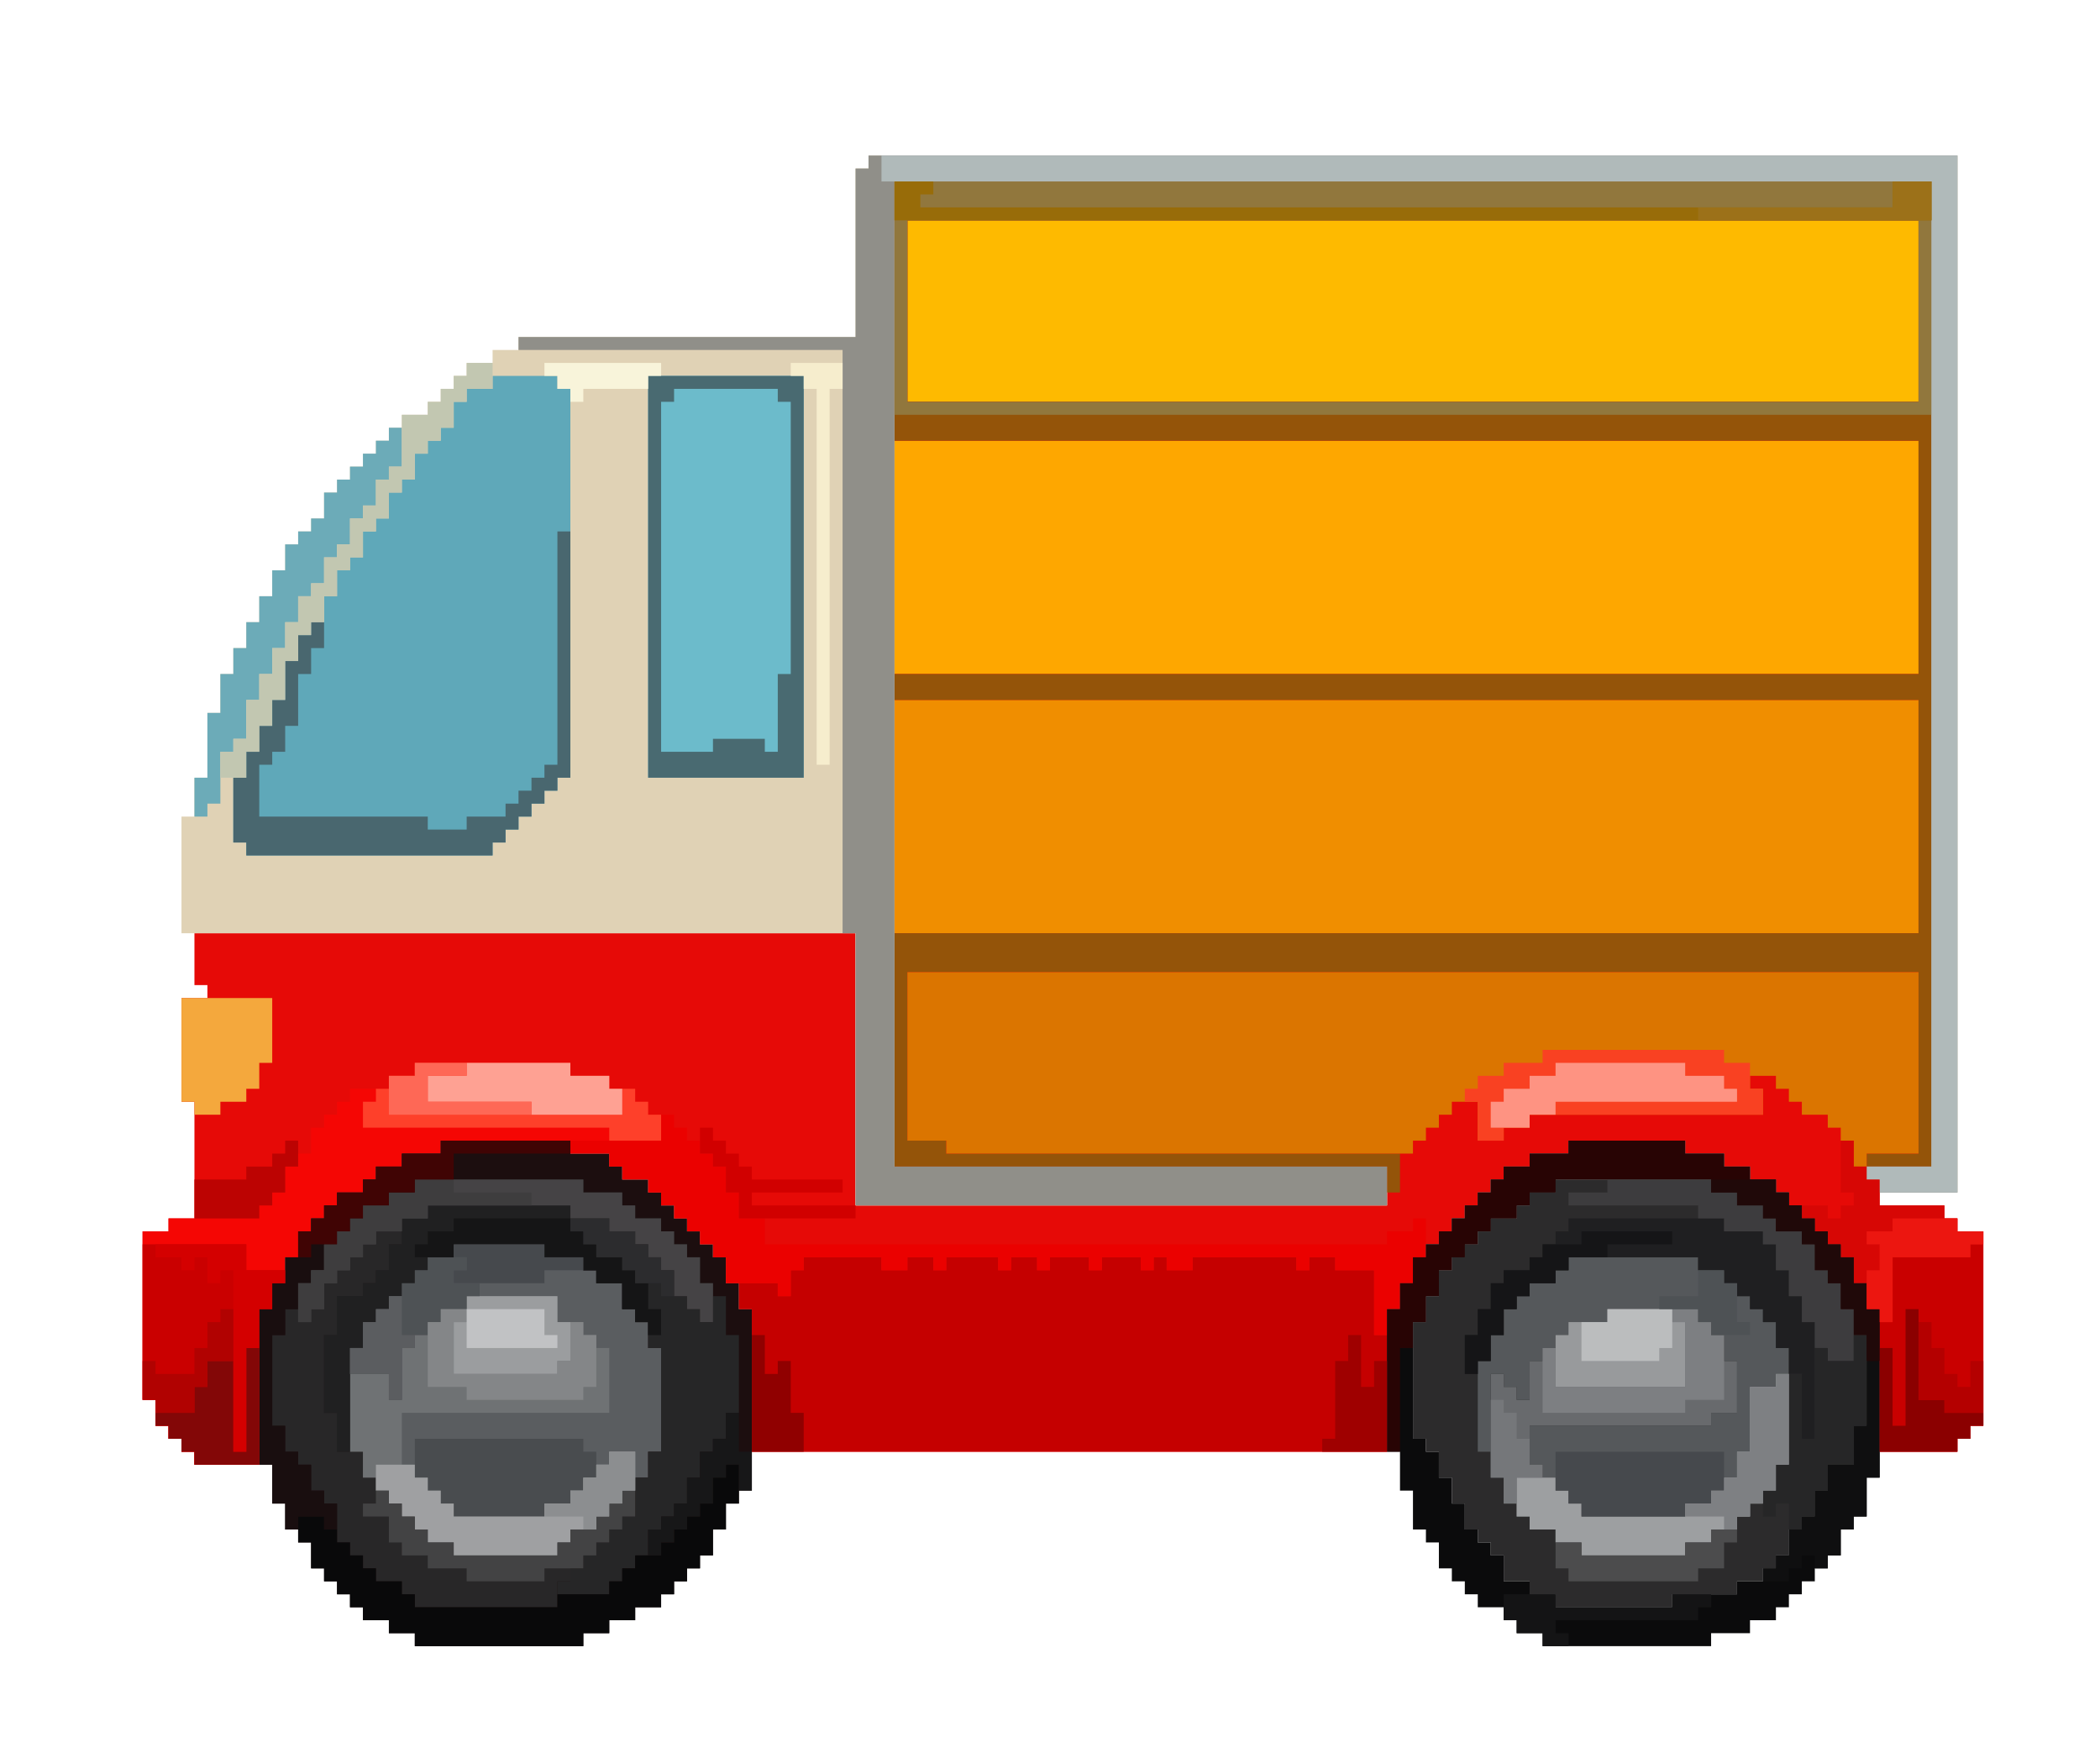 <?xml version="1.0" encoding="UTF-8" standalone="no"?>
<svg
   id="svg"
   version="1.1"
   style="display: block;"
   viewBox="0 0 162 136"
   sodipodi:docname="truck-emoji-pixel.svg"
   inkscape:export-filename="/Users/baphomet/Downloads/truck-emoji-pixel.png"
   inkscape:export-xdpi="96"
   inkscape:export-ydpi="96"
   inkscape:version="1.1.1 (c3084ef, 2021-09-22)"
   xmlns:inkscape="http://www.inkscape.org/namespaces/inkscape"
   xmlns:sodipodi="http://sodipodi.sourceforge.net/DTD/sodipodi-0.dtd"
   xmlns="http://www.w3.org/2000/svg"
   xmlns:svg="http://www.w3.org/2000/svg">
  <defs
     id="defs188" />
  <sodipodi:namedview
     id="namedview186"
     pagecolor="#ffffff"
     bordercolor="#666666"
     borderopacity="1.0"
     inkscape:pageshadow="2"
     inkscape:pageopacity="0.0"
     inkscape:pagecheckerboard="0"
     showgrid="false"
     inkscape:zoom="5.2867647"
     inkscape:cx="87.955494"
     inkscape:cy="57.785814"
     inkscape:window-width="1312"
     inkscape:window-height="969"
     inkscape:window-x="0"
     inkscape:window-y="38"
     inkscape:window-maximized="0"
     inkscape:current-layer="svg" />
  <path
     d="M0,0 L162,0 L162,136 L0,136 Z "
     transform="translate(0,0)"
     style="fill:none"
     id="path9" />
  <path
     d="M0,0 L80,0 L80,76 L75,76 L75,77 L76,77 L76,79 L81,79 L81,80 L82,80 L82,81 L84,81 L84,96 L83,96 L83,97 L82,97 L82,98 L76,98 L76,87 L75,87 L75,85 L74,85 L74,83 L73,83 L73,82 L72,82 L72,81 L71,81 L71,80 L70,80 L70,79 L69,79 L69,78 L68,78 L68,77 L66,77 L66,76 L64,76 L64,75 L61,75 L61,74 L52,74 L52,75 L49,75 L49,76 L47,76 L47,77 L46,77 L46,78 L45,78 L45,79 L44,79 L44,80 L43,80 L43,81 L42,81 L42,82 L41,82 L41,83 L40,83 L40,85 L39,85 L39,87 L38,87 L38,98 L-11,98 L-11,87 L-12,87 L-12,85 L-13,85 L-13,83 L-14,83 L-14,82 L-15,82 L-15,81 L-16,81 L-16,80 L-17,80 L-17,79 L-18,79 L-18,78 L-19,78 L-19,77 L-21,77 L-21,76 L-22,76 L-22,75 L-25,75 L-25,74 L-35,74 L-35,75 L-38,75 L-38,76 L-40,76 L-40,77 L-41,77 L-41,78 L-43,78 L-43,79 L-44,79 L-44,80 L-45,80 L-45,81 L-46,81 L-46,83 L-47,83 L-47,85 L-48,85 L-48,87 L-49,87 L-49,99 L-54,99 L-54,98 L-55,98 L-55,97 L-56,97 L-56,96 L-57,96 L-57,94 L-58,94 L-58,81 L-56,81 L-56,80 L-54,80 L-54,71 L-55,71 L-55,63 L-53,63 L-53,62 L-54,62 L-54,58 L-3,58 L-3,79 L38,79 L38,76 L0,76 Z "
     transform="translate(69,14)"
     style="fill: #E60A07;"
     id="path11" />
  <path
     d="M0,0 L84,0 L84,80 L78,80 L78,79 L77,79 L77,78 L82,78 L82,2 L2,2 L2,78 L40,78 L40,81 L-1,81 L-1,60 L-53,60 L-53,51 L-52,51 L-52,48 L-51,48 L-51,43 L-50,43 L-50,40 L-49,40 L-49,38 L-48,38 L-48,36 L-47,36 L-47,34 L-46,34 L-46,32 L-45,32 L-45,30 L-44,30 L-44,29 L-43,29 L-43,28 L-42,28 L-42,26 L-41,26 L-41,25 L-40,25 L-40,24 L-39,24 L-39,23 L-38,23 L-38,22 L-37,22 L-37,21 L-36,21 L-36,20 L-34,20 L-34,19 L-33,19 L-33,18 L-32,18 L-32,17 L-31,17 L-31,16 L-29,16 L-29,15 L-27,15 L-27,14 L-1,14 L-1,1 L0,1 Z "
     transform="translate(67,12)"
     style="fill: #E0D2B5;"
     id="path13" />
  <path
     d="M0,0 L79,0 L79,18 L0,18 Z "
     transform="translate(69,54)"
     style="fill: #F08E00;"
     id="path15" />
  <path
     d="M0,0 L79,0 L79,18 L0,18 Z "
     transform="translate(69,34)"
     style="fill: #FEA700;"
     id="path17" />
  <path
     d="M0,0 L10,0 L10,1 L13,1 L13,2 L14,2 L14,3 L16,3 L16,4 L17,4 L17,5 L18,5 L18,6 L19,6 L19,7 L20,7 L20,8 L21,8 L21,9 L22,9 L22,11 L23,11 L23,13 L24,13 L24,27 L23,27 L23,28 L22,28 L22,30 L21,30 L21,32 L20,32 L20,33 L19,33 L19,34 L18,34 L18,35 L17,35 L17,36 L15,36 L15,37 L13,37 L13,38 L11,38 L11,39 L-2,39 L-2,38 L-4,38 L-4,37 L-6,37 L-6,36 L-7,36 L-7,35 L-8,35 L-8,34 L-9,34 L-9,33 L-10,33 L-10,31 L-11,31 L-11,30 L-12,30 L-12,28 L-13,28 L-13,25 L-14,25 L-14,13 L-13,13 L-13,11 L-12,11 L-12,9 L-11,9 L-11,7 L-10,7 L-10,6 L-9,6 L-9,5 L-8,5 L-8,4 L-6,4 L-6,3 L-5,3 L-5,2 L-3,2 L-3,1 L0,1 Z "
     transform="translate(34,88)"
     style="fill: #1C0E0F;"
     id="path19" />
  <path
     d="M0,0 L78,0 L78,14 L0,14 Z "
     transform="translate(70,17)"
     style="fill: #FEBA00;"
     id="path21" />
  <path
     d="M0,0 L80,0 L80,76 L75,76 L75,75 L79,75 L79,61 L1,61 L1,74 L4,74 L4,75 L39,75 L39,78 L38,78 L38,76 L0,76 L0,58 L79,58 L79,40 L0,40 L0,38 L79,38 L79,20 L0,20 Z M1,3 L1,17 L79,17 L79,3 Z "
     transform="translate(69,14)"
     style="fill: #945409;"
     id="path23" />
  <path
     d="M0,0 L78,0 L78,14 L74,14 L74,15 L73,15 L73,13 L72,13 L72,12 L71,12 L71,11 L69,11 L69,10 L68,10 L68,9 L67,9 L67,8 L65,8 L65,9 L66,9 L66,11 L48,11 L48,12 L46,12 L46,13 L44,13 L44,10 L42,10 L42,11 L41,11 L41,12 L40,12 L40,13 L39,13 L39,14 L3,14 L3,13 L0,13 Z "
     transform="translate(70,75)"
     style="fill: #DB7500;"
     id="path25" />
  <path
     d="M0,0 L12,0 L12,1 L14,1 L14,2 L16,2 L16,3 L17,3 L17,4 L19,4 L19,5 L20,5 L20,7 L21,7 L21,8 L22,8 L22,10 L23,10 L23,12 L24,12 L24,19 L23,19 L23,22 L21,22 L21,24 L20,24 L20,26 L19,26 L19,27 L18,27 L18,29 L17,29 L17,30 L16,30 L16,31 L14,31 L14,32 L9,32 L9,33 L0,33 L0,32 L-2,32 L-2,31 L-4,31 L-4,29 L-5,29 L-5,28 L-6,28 L-6,27 L-7,27 L-7,25 L-8,25 L-8,23 L-9,23 L-9,21 L-10,21 L-10,20 L-11,20 L-11,11 L-10,11 L-10,9 L-9,9 L-9,7 L-8,7 L-8,6 L-7,6 L-7,5 L-6,5 L-6,4 L-5,4 L-5,3 L-3,3 L-3,2 L-2,2 L-2,1 L0,1 Z "
     transform="translate(120,91)"
     style="fill: #2C2B2C;"
     id="path27" />
  <path
     d="M0,0 L84,0 L84,80 L78,80 L78,79 L77,79 L77,78 L82,78 L82,2 L2,2 L2,78 L40,78 L40,81 L-1,81 L-1,60 L-2,60 L-2,15 L-27,15 L-27,14 L-1,14 L-1,1 L0,1 Z "
     transform="translate(67,12)"
     style="fill: #908F89;"
     id="path29" />
  <path
     d="M0,0 L6,0 L6,1 L8,1 L8,0 L10,0 L10,1 L11,1 L11,0 L15,0 L15,1 L16,1 L16,0 L18,0 L18,1 L19,1 L19,0 L22,0 L22,1 L23,1 L23,0 L26,0 L26,1 L27,1 L27,0 L28,0 L28,1 L30,1 L30,0 L38,0 L38,1 L39,1 L39,0 L41,0 L41,1 L44,1 L44,6 L45,6 L45,15 L-4,15 L-4,4 L-5,4 L-5,2 L-2,2 L-2,3 L-1,3 L-1,1 L0,1 Z "
     transform="translate(62,97)"
     style="fill: #C50000;"
     id="path31" />
  <path
     d="M0,0 L5,0 L5,1 L6,1 L6,31 L5,31 L5,32 L4,32 L4,33 L3,33 L3,34 L2,34 L2,35 L1,35 L1,36 L0,36 L0,37 L-19,37 L-19,36 L-20,36 L-20,31 L-19,31 L-19,29 L-18,29 L-18,27 L-17,27 L-17,25 L-16,25 L-16,22 L-15,22 L-15,20 L-14,20 L-14,19 L-13,19 L-13,17 L-12,17 L-12,15 L-11,15 L-11,14 L-10,14 L-10,12 L-9,12 L-9,11 L-8,11 L-8,9 L-7,9 L-7,8 L-6,8 L-6,6 L-5,6 L-5,5 L-4,5 L-4,4 L-3,4 L-3,2 L-2,2 L-2,1 L0,1 Z "
     transform="translate(38,29)"
     style="fill: #5FA8B9;"
     id="path33" />
  <path
     d="M0,0 L7,0 L7,1 L10,1 L10,2 L11,2 L11,3 L13,3 L13,5 L14,5 L14,6 L15,6 L15,8 L16,8 L16,16 L15,16 L15,18 L14,18 L14,19 L13,19 L13,20 L12,20 L12,21 L11,21 L11,22 L9,22 L9,23 L8,23 L8,24 L0,24 L0,23 L-2,23 L-2,22 L-3,22 L-3,21 L-4,21 L-4,20 L-5,20 L-5,19 L-6,19 L-6,18 L-7,18 L-7,16 L-8,16 L-8,8 L-7,8 L-7,6 L-6,6 L-6,5 L-5,5 L-5,4 L-4,4 L-4,3 L-3,3 L-3,2 L-2,2 L-2,1 L0,1 Z "
     transform="translate(35,96)"
     style="fill: #5A5D60;"
     id="path35" />
  <path
     d="M0,0 L12,0 L12,31 L0,31 Z "
     transform="translate(50,29)"
     style="fill: #6CBBCB;"
     id="path37" />
  <path
     d="M0,0 L80,0 L80,18 L0,18 Z M1,3 L1,17 L79,17 L79,3 Z "
     transform="translate(69,14)"
     style="fill: #91773D;"
     id="path39" />
  <path
     d="M0,0 L12,0 L12,1 L15,1 L15,2 L17,2 L17,3 L18,3 L18,4 L19,4 L19,6 L2,6 L2,7 L-1,7 L-1,8 L-3,8 L-3,9 L-4,9 L-4,10 L-6,10 L-6,11 L-7,11 L-7,12 L-8,12 L-8,13 L-9,13 L-9,15 L-10,15 L-10,17 L-11,17 L-11,19 L-12,19 L-12,31 L-17,31 L-17,30 L-18,30 L-18,29 L-19,29 L-19,28 L-20,28 L-20,26 L-21,26 L-21,13 L-19,13 L-19,12 L-12,12 L-12,11 L-11,11 L-11,10 L-10,10 L-10,8 L-9,8 L-9,7 L-8,7 L-8,5 L-7,5 L-7,4 L-6,4 L-6,3 L-5,3 L-5,2 L-2,2 L-2,1 L0,1 Z "
     transform="translate(32,82)"
     style="fill: #F50604;"
     id="path41" />
  <path
     d="M0,0 L83,0 L83,80 L77,80 L77,79 L76,79 L76,78 L81,78 L81,2 L0,2 Z "
     transform="translate(68,12)"
     style="fill: #B0BABA;"
     id="path43" />
  <path
     d="M0,0 L9,0 L9,1 L12,1 L12,2 L14,2 L14,3 L16,3 L16,4 L17,4 L17,5 L18,5 L18,6 L19,6 L19,7 L20,7 L20,8 L21,8 L21,9 L22,9 L22,11 L23,11 L23,13 L24,13 L24,26 L23,26 L23,29 L22,29 L22,30 L21,30 L21,32 L20,32 L20,33 L19,33 L19,34 L18,34 L18,35 L17,35 L17,36 L16,36 L16,37 L14,37 L14,38 L11,38 L11,39 L-2,39 L-2,38 L-4,38 L-4,37 L-5,37 L-5,36 L-7,36 L-7,35 L-8,35 L-8,34 L-9,34 L-9,33 L-10,33 L-10,31 L-11,31 L-11,30 L-12,30 L-12,27 L-13,27 L-13,24 L-14,24 L-14,13 L-13,13 L-13,11 L-12,11 L-12,9 L-11,9 L-11,8 L-10,8 L-10,7 L-9,7 L-9,6 L-8,6 L-8,5 L-7,5 L-7,4 L-6,4 L-6,3 L-5,3 L-5,2 L-3,2 L-3,1 L0,1 Z M-1,3 L-1,4 L-3,4 L-3,5 L-4,5 L-4,6 L-6,6 L-6,7 L-7,7 L-7,8 L-8,8 L-8,9 L-9,9 L-9,10 L-10,10 L-10,12 L-11,12 L-11,14 L-12,14 L-12,23 L-11,23 L-11,24 L-10,24 L-10,26 L-9,26 L-9,28 L-8,28 L-8,30 L-7,30 L-7,31 L-6,31 L-6,32 L-5,32 L-5,34 L-3,34 L-3,35 L-1,35 L-1,36 L8,36 L8,35 L13,35 L13,34 L15,34 L15,33 L16,33 L16,32 L17,32 L17,30 L18,30 L18,29 L19,29 L19,27 L20,27 L20,25 L22,25 L22,22 L23,22 L23,15 L22,15 L22,13 L21,13 L21,11 L20,11 L20,10 L19,10 L19,8 L18,8 L18,7 L16,7 L16,6 L15,6 L15,5 L13,5 L13,4 L11,4 L11,3 Z "
     transform="translate(121,88)"
     style="fill: #0B0B0C;"
     id="path45" />
  <path
     d="M0,0 L13,0 L13,1 L16,1 L16,2 L17,2 L17,3 L19,3 L19,4 L20,4 L20,5 L21,5 L21,6 L22,6 L22,8 L23,8 L23,11 L22,11 L22,10 L21,10 L21,9 L20,9 L20,7 L19,7 L19,6 L18,6 L18,5 L17,5 L17,4 L15,4 L15,3 L12,3 L12,2 L1,2 L1,3 L-1,3 L-1,5 L-2,5 L-2,7 L-3,7 L-3,8 L-4,8 L-4,9 L-6,9 L-6,12 L-7,12 L-7,18 L-6,18 L-6,21 L-4,21 L-4,23 L-3,23 L-3,24 L-2,24 L-2,25 L-1,25 L-1,26 L0,26 L0,27 L1,27 L1,28 L3,28 L3,29 L11,29 L11,28 L12,28 L12,27 L14,27 L14,26 L15,26 L15,25 L16,25 L16,24 L17,24 L17,26 L16,26 L16,27 L15,27 L15,28 L14,28 L14,29 L13,29 L13,30 L12,30 L12,31 L11,31 L11,33 L0,33 L0,32 L-1,32 L-1,31 L-3,31 L-3,30 L-4,30 L-4,29 L-5,29 L-5,28 L-6,28 L-6,25 L-7,25 L-7,24 L-8,24 L-8,22 L-9,22 L-9,21 L-10,21 L-10,19 L-11,19 L-11,12 L-10,12 L-10,10 L-9,10 L-9,8 L-8,8 L-8,7 L-7,7 L-7,5 L-6,5 L-6,4 L-5,4 L-5,3 L-4,3 L-4,2 L-2,2 L-2,1 L0,1 Z "
     transform="translate(32,91)"
     style="fill: #282728;"
     id="path47" />
  <path
     d="M0,0 L7,0 L7,1 L8,1 L8,2 L9,2 L9,4 L10,4 L10,8 L8,8 L8,9 L-6,9 L-6,12 L-5,12 L-5,13 L-4,13 L-4,14 L-3,14 L-3,15 L-2,15 L-2,16 L6,16 L6,15 L8,15 L8,14 L9,14 L9,13 L10,13 L10,11 L11,11 L11,6 L13,6 L13,5 L14,5 L14,12 L13,12 L13,14 L12,14 L12,15 L11,15 L11,16 L10,16 L10,17 L8,17 L8,18 L6,18 L6,19 L-2,19 L-2,18 L-4,18 L-4,17 L-6,17 L-6,16 L-7,16 L-7,15 L-8,15 L-8,13 L-9,13 L-9,5 L-8,5 L-8,6 L-7,6 L-7,7 L-6,7 L-6,4 L-5,4 L-5,3 L-4,3 L-4,2 L-3,2 L-3,1 L0,1 Z "
     transform="translate(124,101)"
     style="fill: #686A6D;"
     id="path49" />
  <path
     d="M0,0 L10,0 L10,1 L12,1 L12,2 L13,2 L13,3 L14,3 L14,4 L15,4 L15,5 L16,5 L16,7 L17,7 L17,9 L16,9 L16,10 L14,10 L14,15 L13,15 L13,17 L12,17 L12,18 L11,18 L11,19 L9,19 L9,20 L1,20 L1,19 L0,19 L0,18 L-1,18 L-1,17 L-2,17 L-2,16 L-3,16 L-3,13 L11,13 L11,12 L13,12 L13,8 L12,8 L12,6 L11,6 L11,5 L10,5 L10,4 L3,4 L3,5 L0,5 L0,6 L-1,6 L-1,7 L-2,7 L-2,8 L-3,8 L-3,11 L-4,11 L-4,10 L-5,10 L-5,9 L-6,9 L-6,15 L-7,15 L-7,8 L-6,8 L-6,6 L-5,6 L-5,4 L-4,4 L-4,3 L-3,3 L-3,2 L-1,2 L-1,1 L0,1 Z "
     transform="translate(121,97)"
     style="fill: #55585B;"
     id="path51" />
  <path
     d="M0,0 L11,0 L11,1 L14,1 L14,2 L16,2 L16,3 L17,3 L17,4 L18,4 L18,5 L19,5 L19,7 L20,7 L20,8 L21,8 L21,9 L22,9 L22,7 L23,7 L23,10 L24,10 L24,16 L23,16 L23,18 L22,18 L22,19 L21,19 L21,21 L20,21 L20,23 L19,23 L19,24 L18,24 L18,25 L17,25 L17,27 L16,27 L16,28 L15,28 L15,29 L14,29 L14,30 L10,30 L10,29 L11,29 L11,28 L12,28 L12,27 L13,27 L13,26 L14,26 L14,25 L15,25 L15,24 L16,24 L16,21 L17,21 L17,19 L18,19 L18,11 L17,11 L17,9 L16,9 L16,8 L15,8 L15,6 L13,6 L13,5 L12,5 L12,4 L9,4 L9,3 L2,3 L2,4 L0,4 L0,5 L-1,5 L-1,6 L-2,6 L-2,7 L-3,7 L-3,8 L-4,8 L-4,9 L-5,9 L-5,11 L-6,11 L-6,19 L-7,19 L-7,16 L-8,16 L-8,10 L-7,10 L-7,7 L-5,7 L-5,6 L-4,6 L-4,5 L-3,5 L-3,3 L-2,3 L-2,1 L0,1 Z "
     transform="translate(33,93)"
     style="fill: #262627;"
     id="path53" />
  <path
     d="M0,0 L7,0 L7,2 L9,2 L9,3 L10,3 L10,4 L11,4 L11,9 L-5,9 L-5,13 L-4,13 L-4,14 L-3,14 L-3,15 L-2,15 L-2,16 L-1,16 L-1,17 L6,17 L6,16 L8,16 L8,15 L9,15 L9,14 L10,14 L10,13 L11,13 L11,12 L13,12 L13,15 L12,15 L12,16 L11,16 L11,17 L10,17 L10,18 L8,18 L8,19 L7,19 L7,20 L-1,20 L-1,19 L-3,19 L-3,18 L-4,18 L-4,17 L-5,17 L-5,16 L-6,16 L-6,15 L-7,15 L-7,14 L-8,14 L-8,12 L-9,12 L-9,6 L-6,6 L-6,8 L-5,8 L-5,4 L-4,4 L-4,3 L-3,3 L-3,2 L-2,2 L-2,1 L0,1 Z "
     transform="translate(36,100)"
     style="fill: #6F7274;"
     id="path55" />
  <path
     d="M0,0 L1,0 L1,1 L2,1 L2,2 L3,2 L3,3 L4,3 L4,4 L5,4 L5,6 L6,6 L6,8 L8,8 L8,10 L56,10 L56,9 L58,9 L58,8 L59,8 L59,11 L58,11 L58,13 L57,13 L57,15 L56,15 L56,17 L55,17 L55,12 L52,12 L52,11 L50,11 L50,12 L49,12 L49,11 L41,11 L41,12 L39,12 L39,11 L38,11 L38,12 L37,12 L37,11 L34,11 L34,12 L33,12 L33,11 L30,11 L30,12 L29,12 L29,11 L27,11 L27,12 L26,12 L26,11 L22,11 L22,12 L21,12 L21,11 L19,11 L19,12 L17,12 L17,11 L11,11 L11,12 L10,12 L10,14 L9,14 L9,13 L5,13 L5,11 L4,11 L4,10 L3,10 L3,9 L2,9 L2,8 L1,8 L1,7 L0,7 L0,6 L-1,6 L-1,5 L-3,5 L-3,4 L-4,4 L-4,3 L-7,3 L-7,2 L0,2 Z "
     transform="translate(51,86)"
     style="fill: #EB0100;"
     id="path57" />
  <path
     d="M0,0 L8,0 L8,2 L11,2 L11,3 L10,3 L10,5 L9,5 L9,17 L4,17 L4,16 L3,16 L3,15 L2,15 L2,14 L1,14 L1,12 L0,12 Z "
     transform="translate(11,96)"
     style="fill: #CA0000;"
     id="path59" />
  <path
     d="M0,0 L9,0 L9,1 L12,1 L12,2 L14,2 L14,3 L16,3 L16,4 L17,4 L17,5 L18,5 L18,6 L19,6 L19,7 L20,7 L20,8 L21,8 L21,9 L22,9 L22,11 L23,11 L23,13 L24,13 L24,17 L23,17 L23,15 L22,15 L22,13 L21,13 L21,11 L20,11 L20,10 L19,10 L19,8 L18,8 L18,7 L16,7 L16,6 L15,6 L15,5 L13,5 L13,4 L11,4 L11,3 L-1,3 L-1,4 L-3,4 L-3,5 L-4,5 L-4,6 L-6,6 L-6,7 L-7,7 L-7,8 L-8,8 L-8,9 L-9,9 L-9,10 L-10,10 L-10,12 L-11,12 L-11,14 L-12,14 L-12,16 L-13,16 L-13,24 L-14,24 L-14,13 L-13,13 L-13,11 L-12,11 L-12,9 L-11,9 L-11,8 L-10,8 L-10,7 L-9,7 L-9,6 L-8,6 L-8,5 L-7,5 L-7,4 L-6,4 L-6,3 L-5,3 L-5,2 L-3,2 L-3,1 L0,1 Z "
     transform="translate(121,88)"
     style="fill: #280404;"
     id="path61" />
  <path
     d="M0,0 L1,0 L1,3 L0,3 L0,5 L-1,5 L-1,7 L-2,7 L-2,8 L-3,8 L-3,9 L-4,9 L-4,10 L-5,10 L-5,11 L-7,11 L-7,12 L-9,12 L-9,13 L-11,13 L-11,14 L-24,14 L-24,13 L-26,13 L-26,12 L-28,12 L-28,11 L-29,11 L-29,10 L-30,10 L-30,9 L-31,9 L-31,8 L-32,8 L-32,6 L-33,6 L-33,4 L-31,4 L-31,5 L-30,5 L-30,6 L-29,6 L-29,7 L-28,7 L-28,8 L-27,8 L-27,9 L-25,9 L-25,10 L-24,10 L-24,11 L-13,11 L-13,10 L-9,10 L-9,9 L-8,9 L-8,8 L-7,8 L-7,7 L-5,7 L-5,6 L-4,6 L-4,5 L-3,5 L-3,4 L-2,4 L-2,3 L-1,3 L-1,1 L0,1 Z "
     transform="translate(56,113)"
     style="fill: #09090A;"
     id="path63" />
  <path
     d="M0,0 L1,0 L1,14 L0,14 L0,15 L-1,15 L-1,16 L-7,16 L-7,6 L-6,6 L-6,1 L0,1 Z "
     transform="translate(152,96)"
     style="fill: #C90000;"
     id="path65" />
  <path
     d="M0,0 L1,0 L1,19 L0,19 L0,20 L-1,20 L-1,21 L-2,21 L-2,22 L-3,22 L-3,23 L-4,23 L-4,24 L-5,24 L-5,25 L-24,25 L-24,24 L-25,24 L-25,19 L-24,19 L-24,17 L-23,17 L-23,15 L-22,15 L-22,13 L-21,13 L-21,10 L-20,10 L-20,8 L-19,8 L-19,7 L-18,7 L-18,9 L-19,9 L-19,11 L-20,11 L-20,15 L-21,15 L-21,17 L-22,17 L-22,18 L-23,18 L-23,22 L-10,22 L-10,23 L-7,23 L-7,22 L-4,22 L-4,21 L-3,21 L-3,20 L-2,20 L-2,19 L-1,19 L-1,18 L0,18 Z "
     transform="translate(43,41)"
     style="fill: #49676F;"
     id="path67" />
  <path
     d="M0,0 L14,0 L14,1 L16,1 L16,3 L17,3 L17,5 L-1,5 L-1,6 L-3,6 L-3,7 L-5,7 L-5,4 L-6,4 L-6,3 L-5,3 L-5,2 L-3,2 L-3,1 L0,1 Z "
     transform="translate(119,81)"
     style="fill: #F94122;"
     id="path69" />
  <path
     d="M0,0 L12,0 L12,1 L15,1 L15,2 L16,2 L16,4 L17,4 L17,6 L18,6 L18,8 L19,8 L19,17 L18,17 L18,12 L17,12 L17,10 L16,10 L16,8 L15,8 L15,7 L14,7 L14,6 L13,6 L13,5 L12,5 L12,4 L10,4 L10,3 L0,3 L0,4 L-1,4 L-1,5 L-3,5 L-3,6 L-4,6 L-4,7 L-5,7 L-5,9 L-6,9 L-6,11 L-7,11 L-7,12 L-8,12 L-8,9 L-7,9 L-7,7 L-6,7 L-6,5 L-5,5 L-5,4 L-3,4 L-3,3 L-2,3 L-2,2 L-1,2 L-1,1 L0,1 Z "
     transform="translate(121,94)"
     style="fill: #1F1F21;"
     id="path71" />
  <path
     d="M0,0 L12,0 L12,31 L0,31 Z M2,1 L2,2 L1,2 L1,29 L5,29 L5,28 L9,28 L9,29 L10,29 L10,23 L11,23 L11,2 L10,2 L10,1 Z "
     transform="translate(50,29)"
     style="fill: #496A71;"
     id="path73" />
  <path
     d="M0,0 L12,0 L12,1 L15,1 L15,2 L17,2 L17,3 L18,3 L18,4 L19,4 L19,6 L15,6 L15,5 L-4,5 L-4,3 L-3,3 L-3,2 L-2,2 L-2,1 L0,1 Z "
     transform="translate(32,82)"
     style="fill: #FE402A;"
     id="path75" />
  <path
     d="M0,0 L11,0 L11,2 L12,2 L12,3 L13,3 L13,4 L15,4 L15,5 L16,5 L16,6 L17,6 L17,8 L18,8 L18,10 L17,10 L17,9 L16,9 L16,8 L15,8 L15,6 L13,6 L13,5 L12,5 L12,4 L9,4 L9,3 L2,3 L2,4 L0,4 L0,5 L-1,5 L-1,6 L-2,6 L-2,7 L-3,7 L-3,8 L-4,8 L-4,9 L-5,9 L-5,11 L-6,11 L-6,19 L-7,19 L-7,16 L-8,16 L-8,10 L-7,10 L-7,7 L-5,7 L-5,6 L-4,6 L-4,5 L-3,5 L-3,3 L-2,3 L-2,1 L0,1 Z "
     transform="translate(33,93)"
     style="fill: #202021;"
     id="path77" />
  <path
     d="M0,0 L3,0 L3,1 L2,1 L2,2 L77,2 L77,0 L80,0 L80,3 L0,3 Z "
     transform="translate(69,14)"
     style="fill: #986C09;"
     id="path79" />
  <path
     d="M0,0 L1,0 L1,7 L0,7 L0,9 L-1,9 L-1,10 L-2,10 L-2,11 L-3,11 L-3,12 L-5,12 L-5,13 L-7,13 L-7,14 L-15,14 L-15,13 L-17,13 L-17,12 L-19,12 L-19,11 L-20,11 L-20,8 L-17,8 L-17,9 L-16,9 L-16,10 L-15,10 L-15,11 L-7,11 L-7,10 L-5,10 L-5,9 L-4,9 L-4,8 L-3,8 L-3,6 L-2,6 L-2,1 L0,1 Z "
     transform="translate(137,106)"
     style="fill: #9D9FA1;"
     id="path81" />
  <path
     d="M0,0 L10,0 L10,1 L1,1 L1,3 L-2,3 L-2,4 L-4,4 L-4,5 L-6,5 L-6,6 L-7,6 L-7,7 L-8,7 L-8,8 L-9,8 L-9,10 L-10,10 L-10,11 L-11,11 L-11,13 L-12,13 L-12,15 L-13,15 L-13,22 L-12,22 L-12,24 L-11,24 L-11,25 L-10,25 L-10,27 L-9,27 L-9,28 L-8,28 L-8,30 L-9,30 L-9,29 L-11,29 L-11,30 L-12,30 L-12,28 L-13,28 L-13,25 L-14,25 L-14,13 L-13,13 L-13,11 L-12,11 L-12,9 L-11,9 L-11,7 L-10,7 L-10,6 L-9,6 L-9,5 L-8,5 L-8,4 L-6,4 L-6,3 L-5,3 L-5,2 L-3,2 L-3,1 L0,1 Z "
     transform="translate(34,88)"
     style="fill: #190E0F;"
     id="path83" />
  <path
     d="M0,0 L13,0 L13,1 L16,1 L16,2 L17,2 L17,3 L19,3 L19,4 L20,4 L20,5 L21,5 L21,6 L22,6 L22,8 L23,8 L23,11 L22,11 L22,10 L21,10 L21,9 L20,9 L20,7 L19,7 L19,6 L18,6 L18,5 L17,5 L17,4 L15,4 L15,3 L12,3 L12,2 L1,2 L1,3 L-1,3 L-1,4 L-3,4 L-3,5 L-4,5 L-4,6 L-5,6 L-5,7 L-6,7 L-6,8 L-7,8 L-7,10 L-8,10 L-8,11 L-9,11 L-9,8 L-8,8 L-8,7 L-7,7 L-7,5 L-6,5 L-6,4 L-5,4 L-5,3 L-4,3 L-4,2 L-2,2 L-2,1 L0,1 Z "
     transform="translate(32,91)"
     style="fill: #454345;"
     id="path85" />
  <path
     d="M0,0 L1,0 L1,3 L0,3 L0,4 L-1,4 L-1,6 L-2,6 L-2,7 L-3,7 L-3,9 L-4,9 L-4,10 L-5,10 L-5,12 L-6,12 L-6,13 L-7,13 L-7,15 L-8,15 L-8,17 L-9,17 L-9,19 L-10,19 L-10,21 L-11,21 L-11,24 L-12,24 L-12,25 L-13,25 L-13,29 L-14,29 L-14,30 L-15,30 L-15,27 L-14,27 L-14,22 L-13,22 L-13,19 L-12,19 L-12,17 L-11,17 L-11,15 L-10,15 L-10,13 L-9,13 L-9,11 L-8,11 L-8,9 L-7,9 L-7,8 L-6,8 L-6,7 L-5,7 L-5,5 L-4,5 L-4,4 L-3,4 L-3,3 L-2,3 L-2,2 L-1,2 L-1,1 L0,1 Z "
     transform="translate(30,33)"
     style="fill: #6CABB8;"
     id="path87" />
  <path
     d="M0,0 L13,0 L13,1 L14,1 L14,3 L13,3 L13,4 L12,4 L12,5 L10,5 L10,6 L3,6 L3,5 L2,5 L2,4 L1,4 L1,3 L0,3 Z "
     transform="translate(32,111)"
     style="fill: #494C4F;"
     id="path89" />
  <path
     d="M0,0 L2,0 L2,3 L1,3 L1,4 L0,4 L0,5 L-1,5 L-1,6 L-3,6 L-3,7 L-4,7 L-4,8 L-12,8 L-12,7 L-14,7 L-14,6 L-15,6 L-15,5 L-16,5 L-16,4 L-17,4 L-17,3 L-18,3 L-18,1 L-15,1 L-15,2 L-14,2 L-14,3 L-13,3 L-13,4 L-12,4 L-12,5 L-5,5 L-5,4 L-3,4 L-3,3 L-2,3 L-2,2 L-1,2 L-1,1 L0,1 Z "
     transform="translate(47,112)"
     style="fill: #9FA0A2;"
     id="path91" />
  <path
     d="M0,0 L1,0 L1,2 L2,2 L2,3 L3,3 L3,5 L8,5 L8,6 L9,6 L9,7 L11,7 L11,8 L10,8 L10,9 L4,9 L4,14 L3,14 L3,13 L2,13 L2,11 L1,11 L1,9 L0,9 L0,8 L-1,8 L-1,7 L-2,7 L-2,6 L-3,6 L-3,5 L-1,5 L-1,6 L0,6 L0,5 L1,5 L1,4 L0,4 Z "
     transform="translate(142,88)"
     style="fill: #D70705;"
     id="path93" />
  <path
     d="M0,0 L8,0 L8,1 L10,1 L10,2 L12,2 L12,3 L13,3 L13,4 L15,4 L15,5 L16,5 L16,7 L17,7 L17,8 L18,8 L18,10 L19,10 L19,14 L17,14 L17,13 L16,13 L16,11 L15,11 L15,9 L14,9 L14,7 L13,7 L13,5 L12,5 L12,4 L9,4 L9,3 L7,3 L7,2 L-3,2 L-3,1 L0,1 Z "
     transform="translate(124,91)"
     style="fill: #3D3C3E;"
     id="path95" />
  <path
     d="M0,0 L2,0 L2,2 L0,2 L0,3 L-1,3 L-1,5 L-2,5 L-2,6 L-3,6 L-3,7 L-4,7 L-4,9 L-5,9 L-5,10 L-6,10 L-6,12 L-7,12 L-7,13 L-8,13 L-8,15 L-9,15 L-9,16 L-10,16 L-10,18 L-11,18 L-11,20 L-12,20 L-12,21 L-13,21 L-13,23 L-14,23 L-14,26 L-15,26 L-15,28 L-16,28 L-16,30 L-17,30 L-17,32 L-19,32 L-19,30 L-18,30 L-18,29 L-17,29 L-17,26 L-16,26 L-16,24 L-15,24 L-15,22 L-14,22 L-14,20 L-13,20 L-13,18 L-12,18 L-12,17 L-11,17 L-11,15 L-10,15 L-10,14 L-9,14 L-9,12 L-8,12 L-8,11 L-7,11 L-7,9 L-6,9 L-6,8 L-5,8 L-5,4 L-3,4 L-3,3 L-2,3 L-2,2 L-1,2 L-1,1 L0,1 Z "
     transform="translate(36,28)"
     style="fill: #C2C7B1;"
     id="path97" />
  <path
     d="M0,0 L13,0 L13,3 L12,3 L12,4 L10,4 L10,5 L2,5 L2,4 L1,4 L1,3 L0,3 Z "
     transform="translate(120,112)"
     style="fill: #46494D;"
     id="path99" />
  <path
     d="M0,0 L1,0 L1,7 L0,7 L0,10 L-2,10 L-2,12 L-3,12 L-3,14 L-4,14 L-4,15 L-5,15 L-5,13 L-6,13 L-6,14 L-7,14 L-7,12 L-6,12 L-6,10 L-5,10 L-5,3 L-4,3 L-4,8 L-3,8 L-3,1 L-2,1 L-2,2 L0,2 Z "
     transform="translate(143,103)"
     style="fill: #262627;"
     id="path101" />
  <path
     d="M0,0 L5,0 L5,1 L6,1 L6,6 L-4,6 L-4,2 L-3,2 L-3,1 L0,1 Z "
     transform="translate(124,101)"
     style="fill: #989A9C;"
     id="path103" />
  <path
     d="M0,0 L7,0 L7,5 L6,5 L6,7 L5,7 L5,8 L3,8 L3,9 L1,9 L1,8 L0,8 Z "
     transform="translate(14,77)"
     style="fill: #F4A83D;"
     id="path105" />
  <path
     d="M0,0 L10,0 L10,1 L13,1 L13,2 L14,2 L14,3 L0,3 L0,4 L-2,4 L-2,5 L-5,5 L-5,3 L-4,3 L-4,2 L-2,2 L-2,1 L0,1 Z "
     transform="translate(120,82)"
     style="fill: #FE9382;"
     id="path107" />
  <path
     d="M0,0 L7,0 L7,2 L8,2 L8,5 L7,5 L7,6 L-1,6 L-1,2 L0,2 Z "
     transform="translate(36,100)"
     style="fill: #9B9D9F;"
     id="path109" />
  <path
     d="M0,0 L2,0 L2,1 L3,1 L3,2 L4,2 L4,7 L1,7 L1,8 L-10,8 L-10,3 L-9,3 L-9,6 L1,6 L1,1 L0,1 Z "
     transform="translate(129,101)"
     style="fill: #7D7F82;"
     id="path111" />
  <path
     d="M0,0 L8,0 L8,1 L11,1 L11,2 L12,2 L12,4 L5,4 L5,3 L-3,3 L-3,1 L0,1 Z "
     transform="translate(36,82)"
     style="fill: #FEA193;"
     id="path113" />
  <path
     d="M0,0 L1,0 L1,9 L0,9 L0,12 L-1,12 L-1,13 L-2,13 L-2,15 L-3,15 L-3,16 L-4,16 L-4,15 L-5,15 L-5,16 L-6,16 L-6,17 L-8,17 L-8,16 L-7,16 L-7,15 L-6,15 L-6,13 L-5,13 L-5,12 L-4,12 L-4,10 L-3,10 L-3,8 L-1,8 L-1,5 L0,5 Z "
     transform="translate(144,105)"
     style="fill: #0F0F10;"
     id="path115" />
  <path
     d="M0,0 L1,0 L1,1 L2,1 L2,2 L3,2 L3,3 L4,3 L4,4 L6,4 L6,5 L14,5 L14,4 L15,4 L15,3 L17,3 L17,2 L18,2 L18,1 L19,1 L19,0 L20,0 L20,2 L19,2 L19,3 L18,3 L18,4 L17,4 L17,5 L16,5 L16,6 L13,6 L13,7 L7,7 L7,6 L4,6 L4,5 L2,5 L2,4 L1,4 L1,2 L-1,2 L-1,1 L0,1 Z "
     transform="translate(29,115)"
     style="fill: #434344;"
     id="path117" />
  <path
     d="M0,0 L3,0 L3,1 L2,1 L2,2 L4,2 L4,3 L3,3 L3,4 L1,4 L1,5 L0,5 L0,6 L-1,6 L-1,7 L-2,7 L-2,11 L-3,11 L-3,9 L-6,9 L-6,7 L-5,7 L-5,5 L-4,5 L-4,4 L-3,4 L-3,3 L-2,3 L-2,2 L-1,2 L-1,1 L0,1 Z "
     transform="translate(33,97)"
     style="fill: #4E5255;"
     id="path119" />
  <path
     d="M0,0 L9,0 L9,1 L10,1 L10,2 L11,2 L11,3 L13,3 L13,4 L14,4 L14,5 L15,5 L15,7 L16,7 L16,9 L15,9 L15,8 L14,8 L14,7 L13,7 L13,5 L11,5 L11,4 L10,4 L10,3 L7,3 L7,2 L0,2 L0,3 L-3,3 L-3,2 L-2,2 L-2,1 L0,1 Z "
     transform="translate(35,94)"
     style="fill: #151516;"
     id="path121" />
  <path
     d="M0,0 L2,0 L2,1 L1,1 L1,5 L9,5 L9,4 L10,4 L10,1 L11,1 L11,2 L12,2 L12,6 L11,6 L11,7 L2,7 L2,6 L-1,6 L-1,1 L0,1 Z "
     transform="translate(34,101)"
     style="fill: #848688;"
     id="path123" />
  <path
     d="M0,0 L1,0 L1,9 L-4,9 L-4,8 L-5,8 L-5,7 L-6,7 L-6,6 L-7,6 L-7,5 L-4,5 L-4,3 L-3,3 L-3,1 L-1,1 L-1,8 L0,8 Z "
     transform="translate(19,104)"
     style="fill: #830707;"
     id="path125" />
  <path
     d="M0,0 L3,0 L3,1 L9,1 L9,2 L1,2 L1,3 L-1,3 L-1,4 L-3,4 L-3,5 L-4,5 L-4,6 L-5,6 L-5,7 L-6,7 L-6,8 L-7,8 L-7,10 L-8,10 L-8,11 L-9,11 L-9,8 L-8,8 L-8,7 L-7,7 L-7,5 L-6,5 L-6,4 L-5,4 L-5,3 L-4,3 L-4,2 L-2,2 L-2,1 L0,1 Z "
     transform="translate(32,91)"
     style="fill: #3E3D3E;"
     id="path127" />
  <path
     d="M0,0 L10,0 L10,1 L1,1 L1,3 L-2,3 L-2,4 L-4,4 L-4,5 L-6,5 L-6,6 L-7,6 L-7,7 L-8,7 L-8,8 L-10,8 L-10,9 L-11,9 L-11,7 L-10,7 L-10,6 L-9,6 L-9,5 L-8,5 L-8,4 L-6,4 L-6,3 L-5,3 L-5,2 L-3,2 L-3,1 L0,1 Z "
     transform="translate(34,88)"
     style="fill: #400404;"
     id="path129" />
  <path
     d="M0,0 L1,0 L1,7 L0,7 L0,9 L-1,9 L-1,10 L-2,10 L-2,11 L-3,11 L-3,12 L-4,12 L-4,11 L-7,11 L-7,10 L-5,10 L-5,9 L-4,9 L-4,8 L-3,8 L-3,6 L-2,6 L-2,1 L0,1 Z "
     transform="translate(137,106)"
     style="fill: #7E8083;"
     id="path131" />
  <path
     d="M0,0 L7,0 L7,2 L10,2 L10,3 L9,3 L9,5 L8,5 L8,8 L7,8 L7,16 L6,16 L6,2 L5,2 L5,3 L4,3 L4,1 L3,1 L3,2 L2,2 L2,1 L0,1 Z "
     transform="translate(12,96)"
     style="fill: #D40000;"
     id="path133" />
  <path
     d="M0,0 L4,0 L4,2 L3,2 L3,31 L2,31 L2,2 L1,2 L1,1 L0,1 Z "
     transform="translate(61,28)"
     style="fill: #F6EDCD;"
     id="path135" />
  <path
     d="M0,0 L1,0 L1,7 L3,7 L3,8 L6,8 L6,9 L5,9 L5,10 L4,10 L4,11 L-2,11 L-2,3 L-1,3 L-1,9 L0,9 Z "
     transform="translate(147,101)"
     style="fill: #8B0000;"
     id="path137" />
  <path
     d="M0,0 L5,0 L5,1 L6,1 L6,2 L7,2 L7,3 L8,3 L8,4 L9,4 L9,5 L10,5 L10,6 L11,6 L11,8 L12,8 L12,10 L13,10 L13,14 L12,14 L12,12 L11,12 L11,10 L10,10 L10,8 L9,8 L9,7 L8,7 L8,5 L7,5 L7,4 L5,4 L5,3 L4,3 L4,2 L2,2 L2,1 L0,1 Z "
     transform="translate(132,91)"
     style="fill: #200909;"
     id="path139" />
  <path
     d="M0,0 L7,0 L7,1 L2,1 L2,2 L-1,2 L-1,3 L-2,3 L-2,4 L-4,4 L-4,5 L-5,5 L-5,6 L-6,6 L-6,8 L-7,8 L-7,10 L-8,10 L-8,11 L-9,11 L-9,8 L-8,8 L-8,6 L-7,6 L-7,4 L-6,4 L-6,3 L-4,3 L-4,2 L-3,2 L-3,1 L0,1 Z "
     transform="translate(122,95)"
     style="fill: #151517;"
     id="path141" />
  <path
     d="M0,0 L2,0 L2,1 L1,1 L1,3 L-1,3 L-1,4 L-11,4 L-11,3 L-12,3 L-12,1 L-10,1 L-10,2 L-2,2 L-2,1 L0,1 Z "
     transform="translate(132,118)"
     style="fill: #4C4C4D;"
     id="path143" />
  <path
     d="M0,0 L1,0 L1,4 L2,4 L2,2 L3,2 L3,9 L-2,9 L-2,8 L-1,8 L-1,2 L0,2 Z "
     transform="translate(104,103)"
     style="fill: #9F0000;"
     id="path145" />
  <path
     d="M0,0 L5,0 L5,1 L7,1 L7,2 L6,2 L6,3 L0,3 L0,8 L-1,8 L-1,7 L-2,7 L-2,4 L-1,4 L-1,2 L-2,2 L-2,1 L0,1 Z "
     transform="translate(146,94)"
     style="fill: #EC1610;"
     id="path147" />
  <path
     d="M0,0 L4,0 L4,1 L13,1 L13,0 L16,0 L16,1 L15,1 L15,2 L4,2 L4,3 L5,3 L5,4 L3,4 L3,3 L1,3 L1,2 L0,2 Z "
     transform="translate(116,123)"
     style="fill: #141415;"
     id="path149" />
  <path
     d="M0,0 L1,0 L1,1 L2,1 L2,2 L3,2 L3,3 L4,3 L4,4 L11,4 L11,5 L4,5 L4,6 L12,6 L12,7 L3,7 L3,5 L2,5 L2,3 L1,3 L1,2 L0,2 Z "
     transform="translate(54,87)"
     style="fill: #D10000;"
     id="path151" />
  <path
     d="M0,0 L1,0 L1,3 L2,3 L2,2 L3,2 L3,6 L4,6 L4,9 L0,9 Z "
     transform="translate(58,103)"
     style="fill: #900000;"
     id="path153" />
  <path
     d="M0,0 L5,0 L5,3 L4,3 L4,4 L-2,4 L-2,1 L0,1 Z "
     transform="translate(124,101)"
     style="fill: #BBBDBE;"
     id="path155" />
  <path
     d="M0,0 L1,0 L1,2 L0,2 L0,4 L-1,4 L-1,5 L-2,5 L-2,6 L-7,6 L-7,3 L-3,3 L-3,2 L-1,2 L-1,1 L0,1 Z "
     transform="translate(22,88)"
     style="fill: #BC0302;"
     id="path157" />
  <path
     d="M0,0 L3,0 L3,3 L-15,3 L-15,2 L0,2 Z "
     transform="translate(146,14)"
     style="fill: #9C7119;"
     id="path159" />
  <path
     d="M0,0 L1,0 L1,3 L2,3 L2,6 L1,6 L1,4 L0,4 L0,5 L-1,5 L-1,7 L-2,7 L-2,8 L-3,8 L-3,9 L-4,9 L-4,10 L-5,10 L-5,11 L-6,11 L-6,9 L-5,9 L-5,8 L-4,8 L-4,7 L-3,7 L-3,5 L-2,5 L-2,3 L-1,3 L-1,2 L0,2 Z "
     transform="translate(56,109)"
     style="fill: #171718;"
     id="path161" />
  <path
     d="M0,0 L7,0 L7,1 L10,1 L10,2 L7,2 L7,3 L0,3 L0,2 L1,2 L1,1 L0,1 Z "
     transform="translate(35,96)"
     style="fill: #46494D;"
     id="path163" />
  <path
     d="M0,0 L1,0 L1,4 L-1,4 L-1,6 L-2,6 L-2,8 L-5,8 L-5,7 L-6,7 L-6,4 L-5,4 L-5,5 L-2,5 L-2,3 L-1,3 L-1,1 L0,1 Z "
     transform="translate(17,101)"
     style="fill: #B10201;"
     id="path165" />
  <path
     d="M0,0 L4,0 L4,1 L1,1 L1,3 L9,3 L9,4 L-2,4 L-2,1 L0,1 Z "
     transform="translate(32,82)"
     style="fill: #FE6856;"
     id="path167" />
  <path
     d="M0,0 L1,0 L1,3 L2,3 L2,4 L1,4 L1,8 L0,8 L0,6 L-3,6 L-3,4 L-2,4 L-2,2 L-1,2 L-1,1 L0,1 Z "
     transform="translate(30,100)"
     style="fill: #5B5D60;"
     id="path169" />
  <path
     d="M0,0 L2,0 L2,3 L1,3 L1,4 L0,4 L0,5 L-1,5 L-1,6 L-2,6 L-2,5 L-5,5 L-5,4 L-3,4 L-3,3 L-2,3 L-2,2 L-1,2 L-1,1 L0,1 Z "
     transform="translate(47,112)"
     style="fill: #8C8E90;"
     id="path171" />
  <path
     d="M0,0 L1,0 L1,2 L2,2 L2,4 L3,4 L3,5 L4,5 L4,3 L5,3 L5,7 L2,7 L2,6 L0,6 Z "
     transform="translate(148,102)"
     style="fill: #B40000;"
     id="path173" />
  <path
     d="M0,0 L6,0 L6,2 L7,2 L7,3 L0,3 Z "
     transform="translate(36,101)"
     style="fill: #C1C2C4;"
     id="path175" />
  <path
     d="M0,0 L3,0 L3,1 L5,1 L5,2 L6,2 L6,3 L7,3 L7,4 L8,4 L8,6 L7,6 L7,5 L5,5 L5,4 L4,4 L4,3 L2,3 L2,2 L1,2 L1,1 L0,1 Z "
     transform="translate(44,94)"
     style="fill: #2C2C2E;"
     id="path177" />
  <path
     d="M0,0 L1,0 L1,1 L2,1 L2,3 L3,3 L3,5 L4,5 L4,6 L2,6 L2,8 L1,8 L1,6 L0,6 Z "
     transform="translate(115,108)"
     style="fill: #75777A;"
     id="path179" />
  <path
     d="M0,0 L2,0 L2,1 L3,1 L3,4 L4,4 L4,5 L1,5 L1,4 L0,4 L0,3 L-3,3 L-3,2 L0,2 Z "
     transform="translate(131,98)"
     style="fill: #4E5255;"
     id="path181" />
  <path
     d="M0,0 L9,0 L9,1 L8,1 L8,2 L3,2 L3,3 L2,3 L2,2 L1,2 L1,1 L0,1 Z "
     transform="translate(42,28)"
     style="fill: #F8F4DA;"
     id="path183" />
</svg>
